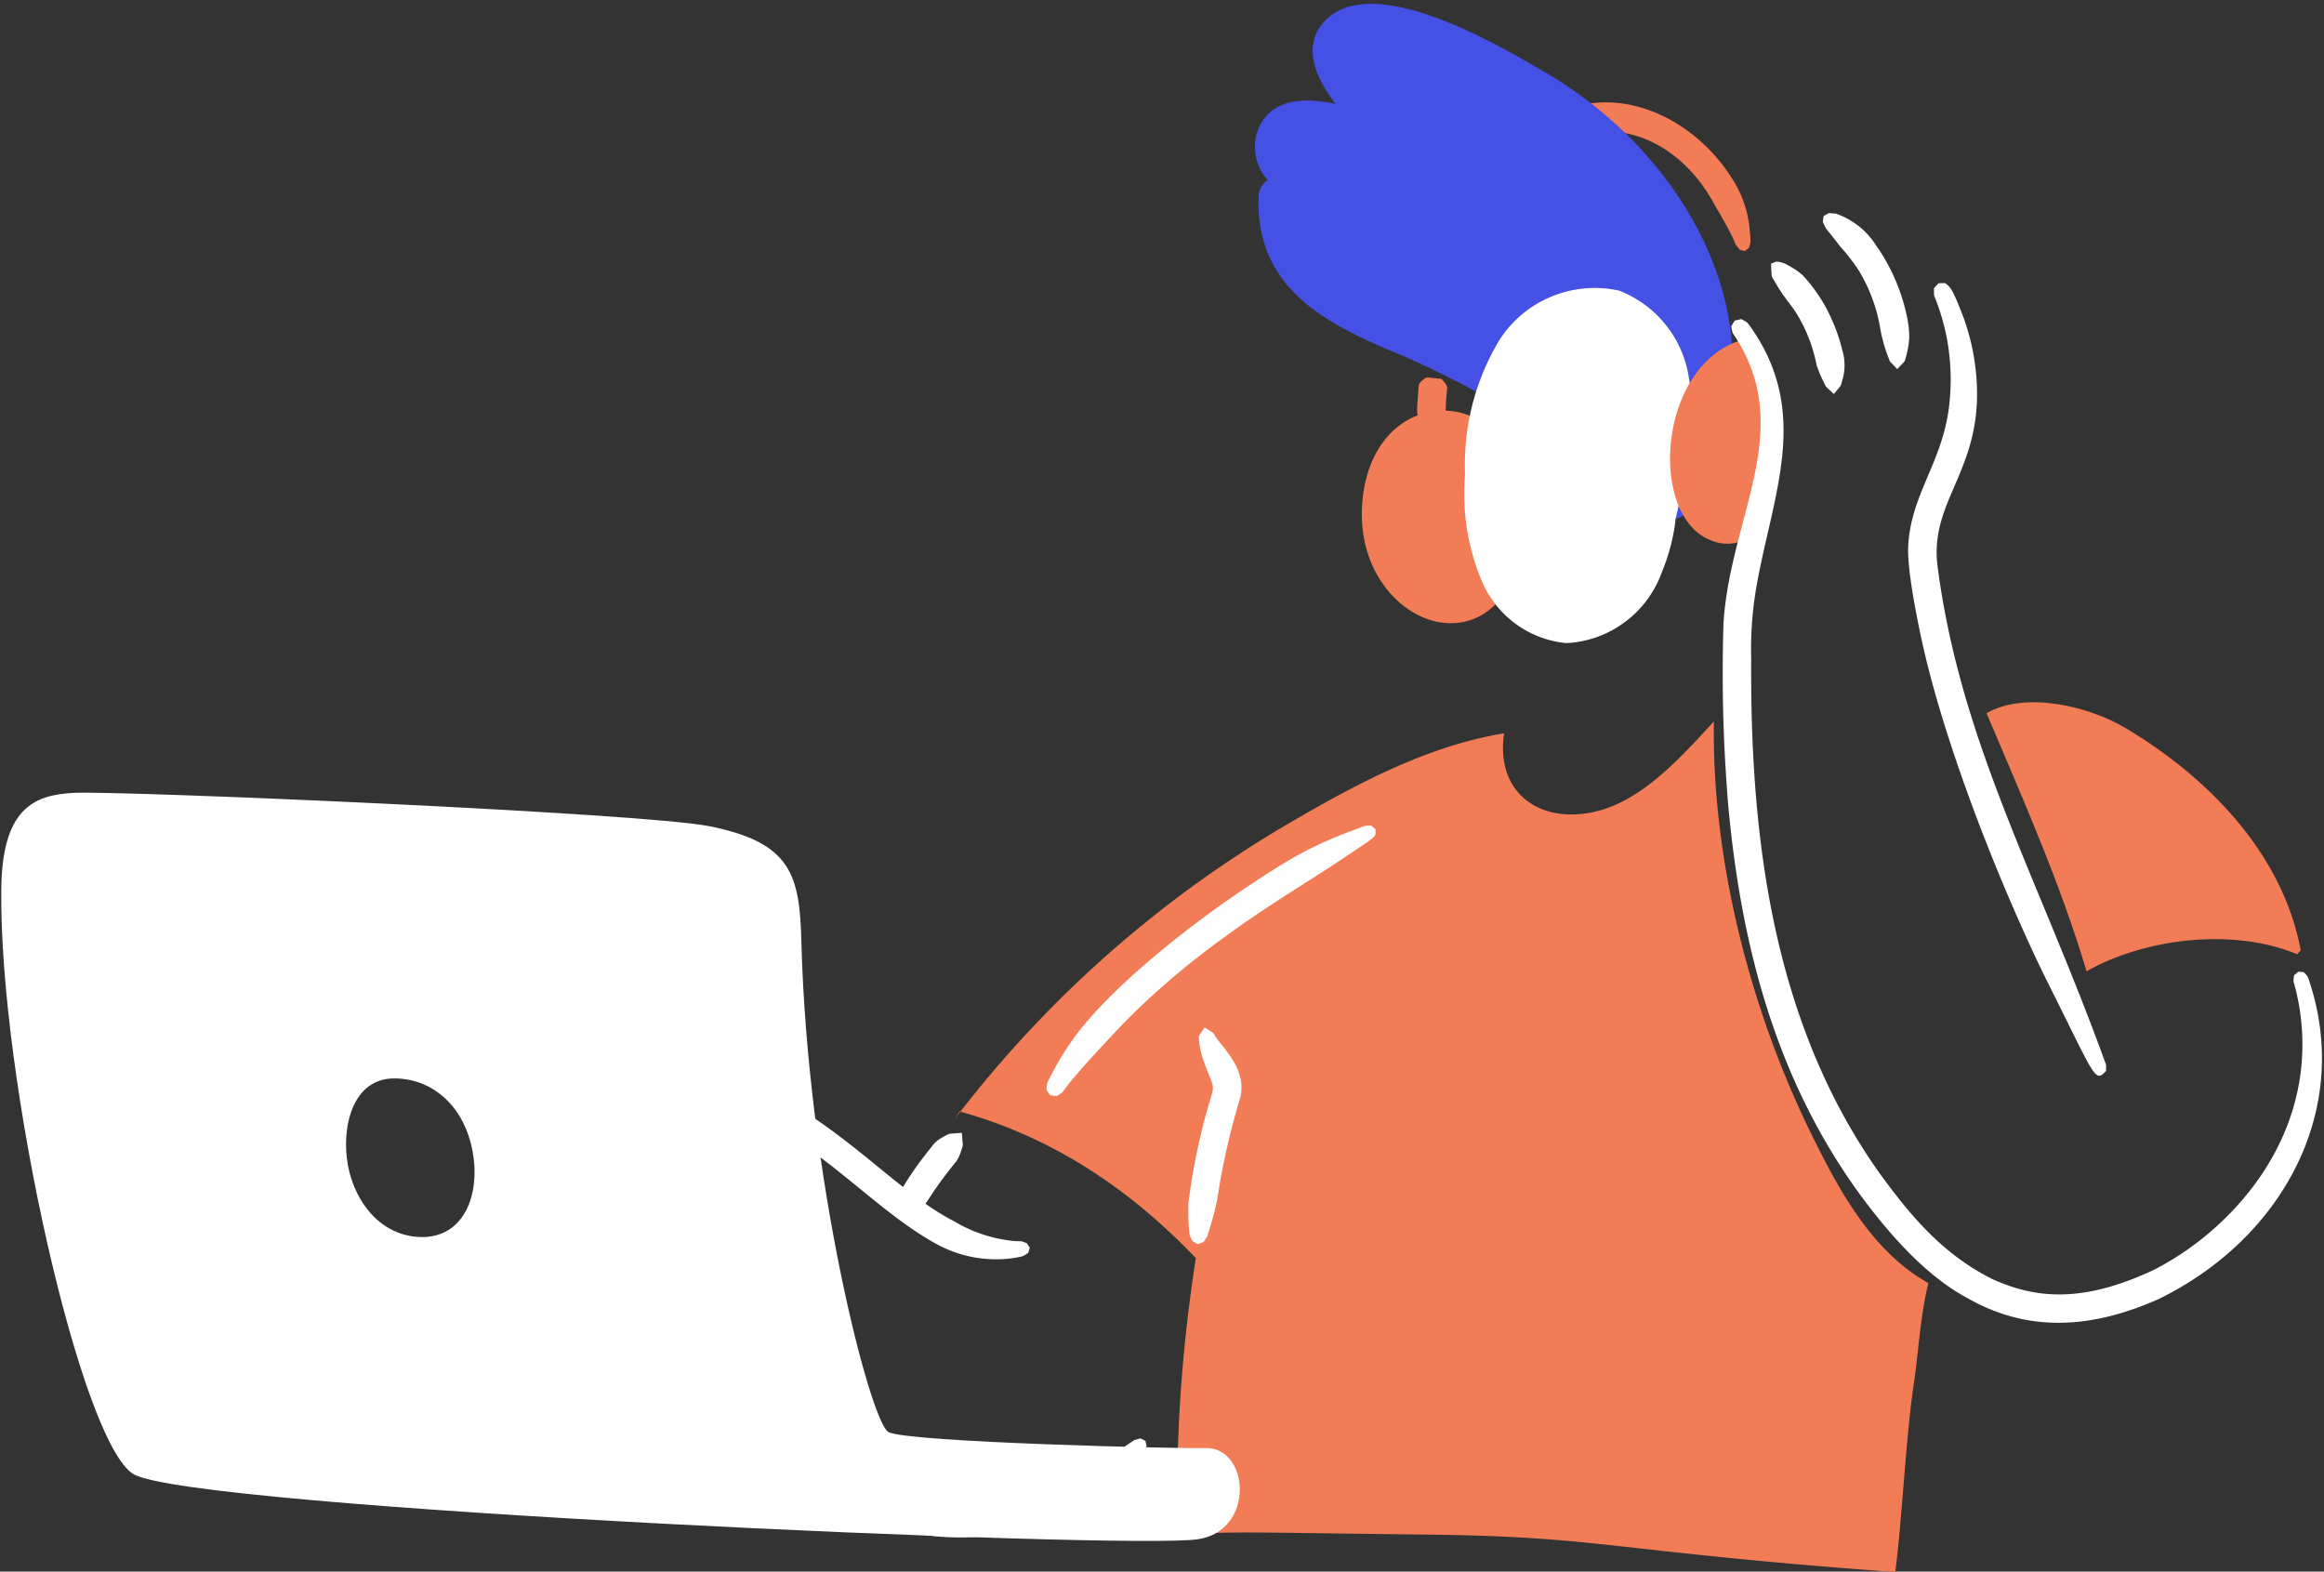 <svg xmlns="http://www.w3.org/2000/svg" width="383" height="259" viewBox="0 0 383 259"><rect x="0" y="0" width="383" height="259" fill="#333333" stroke="none"/><style>.shp0{fill:#f27c55}.shp1{fill:#fff}.shp2{fill:#4550e5}.shp3{fill:#fefefe}</style><g id="service1"><path id="Path_6280" fill-rule="evenodd" d="M158.16 183.17c15.25 4.2 28.07 12.79 38.92 24.17-.59 3.76-1.1 7.54-1.52 11.33-.43 3.78-.76 7.58-1.02 11.38-.25 3.8-.41 7.6-.49 11.41-.08 3.81-.08 7.62.01 11.43 10.78-.57 11.54-.32 40.9 0 29.36.33 30.47 2.75 77.39 6.18 1.12-8.69 1.74-22.22 3.03-30.89.82-5.54 1.07-11.27 2.42-16.72-9.37-5.29-14.76-15.36-19.33-24.66-9.97-20.31-16.38-45.06-16.02-67.91-4.99 5.44-11.23 12.47-18.59 14.61-9.39 2.71-17.5-2.36-15.98-12.65-12.35 2-23.9 8.12-34.61 14.33a188.98 188.98 0 0 0-15.76 10.18 191.73 191.73 0 0 0-14.68 11.68c-4.69 4.14-9.18 8.5-13.44 13.08-4.27 4.58-8.3 9.37-12.09 14.35" class="shp0"/><path id="Path_6282" fill-rule="evenodd" d="M379.17 156.6c-3.01-16.04-15.36-28.58-28.93-36.65-5.94-3.52-16.33-6.12-22.86-2.42 5.9 13.91 12.17 28.03 16.49 42.53 9.72-5.5 24.25-7.18 34.72-2.8" class="shp0"/><path id="Path_6295" fill-rule="evenodd" d="M300.84 63.54c-.14-.27-.28-.53-.41-.8-.13-.28-.26-.55-.38-.82-.12-.28-.23-.56-.34-.84-.11-.28-.21-.56-.31-.85-.1-.54-.23-1.07-.37-1.61-.14-.53-.29-1.06-.46-1.58-.17-.52-.36-1.04-.57-1.55-.2-.51-.42-1.02-.66-1.52-1.94-3.99-2.82-3.92-4.91-7.66-.59-1.02-.43-.39-.56-2.86l.89-.34c.19.01.37.04.55.07.18.04.35.08.53.14.17.06.34.13.51.21.16.08.32.17.47.27.2.1.39.21.58.33.2.11.38.23.57.36.18.12.36.25.54.39.18.13.35.27.52.42.49.51.94 1.04 1.38 1.59.44.55.85 1.12 1.24 1.7.4.59.76 1.19 1.11 1.8.34.61.66 1.24.95 1.88.21.44.4.88.58 1.33.19.45.36.91.52 1.37.16.46.31.92.45 1.38.13.47.26.94.37 1.41.12.41.22.83.28 1.25.05.42.08.85.08 1.28-.01.42-.04.85-.11 1.27-.07.42-.17.84-.3 1.24-.26.94 0 .5-1.36 2.13-1.5-1.41-1.27-1.15-1.38-1.39Z" class="shp1"/><path id="Path_6296" fill-rule="evenodd" d="M311.38 59.34c-.18-.44-.35-.88-.5-1.32-.15-.44-.29-.88-.42-1.33-.13-.45-.24-.91-.35-1.36-.1-.46-.19-.92-.27-1.38-.14-.81-.32-1.62-.53-2.42-.22-.79-.47-1.58-.76-2.35a25.503 25.503 0 0 0-2.14-4.46c-.23-.37-.47-.73-.72-1.09a35.523 35.523 0 0 0-1.59-2.06c-.28-.33-.57-.66-.86-.98-2.93-3.84-2.03-2.32-2.84-4.03l.14-.96.01-.01.86-.48c1.41.13 1.11.06 1.62.27.64.25 1.26.55 1.86.91.59.35 1.15.74 1.69 1.18.53.45 1.02.93 1.47 1.45.45.52.86 1.08 1.23 1.67 4.05 5.7 5.67 12.83 5.32 15.65-.03.28-.07.56-.11.84-.05.27-.1.55-.16.83-.06.27-.12.54-.2.82-.07.27-.15.54-.23.8l-1.23 1.3c-1.41-1.48-1.21-1.21-1.29-1.49Z" class="shp1"/><path id="Path_6297" fill-rule="evenodd" d="M320.56 46.65c.74.64.99.44 2.69 4.79.35.88.66 1.77.94 2.68.27.9.52 1.82.73 2.74.2.92.38 1.86.51 2.79.14.94.24 1.88.31 2.83 1.03 15.1-7.85 19.88-6.42 30.9 3.79 28.95 16.44 50.92 27.54 81.48.29.81.23.44.22 1.62-1.85 2.02-1.68 1.26-9.62-14.59-6.7-13.49-16.15-36.54-20.36-54.63-.92-3.98-2.74-12.8-2.64-16.9.29-8.46 5.25-13.57 6.62-22.43a36.459 36.459 0 0 0 .18-9.34c-.16-1.55-.43-3.09-.8-4.61-.37-1.51-.83-3-1.39-4.46-.43-1.13-.33-.59-.35-2.01l.73-.82.01-.01 1.1-.03Z" class="shp1"/><path id="Path_6300" fill-rule="evenodd" d="M249.1 93.04a36.503 36.503 0 0 1-3.18-9.43c-.32-1.63-.52-3.28-.61-4.95-.08-1.66-.06-3.32.08-4.98a9.721 9.721 0 0 0-7.9-3.65c-1.5.05-2.98.45-4.31 1.17a9.62 9.62 0 0 0-3.34 2.97c-3.1 4.14-3.77 10.95-2.37 15.82a15.144 15.144 0 0 0 3.05 5.77c.71.84 1.5 1.59 2.38 2.26.87.66 1.81 1.23 2.8 1.69 6.24 2.49 11.78-1.67 12.98-7.68" class="shp0"/><path id="Path_6301" fill-rule="evenodd" d="M247.11 72.08c1.23 1.54.12 1.64.56 7.75.05.78.12 1.55.22 2.32.09.77.21 1.54.34 2.3.14.77.29 1.53.47 2.29.18.75.38 1.5.6 2.25 1.28 4.41 1.15 2.48 1.15 4.58l-.7.81-.02.01-.26.01c-.19.72-.45 1.42-.78 2.08-.33.67-.72 1.31-1.16 1.9a11.554 11.554 0 0 1-3.31 2.96c-8.9 5.11-21.71-4.73-19.55-19.99 2.06-14.62 15.81-17.21 22.44-9.27Zm-16.75 5.91c-.37.96-.66 1.94-.87 2.95-.21 1-.33 2.02-.36 3.05-.04 1.03.01 2.05.15 3.07.13 1.02.36 2.02.66 3 3.47 9.63 13.91 10.9 17.24 2.55-.79-1.37-1.47-2.79-2.04-4.25a31.35 31.35 0 0 1-1.4-4.51c-.36-1.54-.6-3.09-.73-4.66-.13-1.58-.14-3.15-.04-4.72-3.58-3.57-9.96-2.78-12.61 3.52Z" class="shp0"/><path id="Path_6302" fill-rule="evenodd" d="M237.54 62.44a4.885 4.885 0 0 1 .42.47c.07.08.14.16.2.25.06.08.12.17.18.25.21.42.18.38.13.86-.38 3.62-.06 3.59-.38 4.21l-.16.22c-.06.07-.11.14-.17.22-.06.07-.11.14-.17.21-.06.06-.13.13-.19.2l-2.96.1c-.08-.07-.39-.42-.46-.5-.48-.73-.55-.45-.28-3.94.16-1.89-.06-1.78 1.39-2.8l2.45.25Z" class="shp0"/><path id="Path_6303" fill-rule="evenodd" d="M285.69 29.8a18.06 18.06 0 0 1 1.81 3.89c.23.68.41 1.38.55 2.08.14.7.25 1.41.3 2.13.23 2.23.14 2.02-.11 2.94l-.67.52-.02.01-.82-.2c-1.61-1.95.44.38-4.14-7.38-.19-.36-.39-.71-.6-1.06-.21-.35-.42-.69-.64-1.04-.22-.34-.45-.67-.68-1-.24-.34-.48-.66-.73-.98-4.52-5.72-11.05-9.03-18.26-7.86-.63.08-1.24.17-1.86.29-.61.12-1.23.25-1.83.4-.61.16-1.21.32-1.81.51-.6.19-1.19.39-1.78.61-.17.07 0 .03-1.24.09l-.85-.6-.01-.01-.09-1.04c.68-1.05.41-.9 2.19-2.11 10.71-7.12 24.54-1.27 31.29 9.81Z" class="shp0"/><path id="Path_6309" fill-rule="evenodd" d="M127.11 180.09c12.48 6.25 21.24 16.67 30.08 21.14.77.46 1.55.88 2.37 1.25.81.37 1.64.7 2.48.97a23.38 23.38 0 0 0 5.23 1.08c1.42.06.77-.07 1.96.34l.47.74.01.02-.26.84c-.75.48-.61.6-2.92.92-.98.12-1.96.16-2.94.13-.99-.03-1.97-.13-2.94-.29-.96-.17-1.92-.41-2.85-.72-.94-.3-1.85-.68-2.73-1.11-10.57-5.47-19.39-16.67-32.54-22.27v-.01a57.466 57.466 0 0 0-3.67-1.32c-.61-.2-1.24-.38-1.86-.56-.63-.17-1.25-.34-1.88-.49-.64-.15-1.28-.28-1.92-.39-.64-.11-1.28-.2-1.93-.27-.65-.08-1.3-.13-1.95-.17-.65-.03-1.3-.05-1.95-.05l-1.09-.39-.54-.92-.01-.01.33-1.03.98-.6c6.53-1.15 11.85-.9 20.07 3.17Z" class="shp1"/><path id="Path_6521" d="M207.72 20.49c2.2-4.08 7.03-4.53 12.38-3.36-3.57-4.67-5.36-9.62-1.96-13.47 7.95-8.93 29.87 4.4 36.66 8.35 24.92 14.6 40.94 45.57 23.36 72.02-.19.32-.43.61-.71.85-.29.24-.62.42-.97.53-.36.12-.73.17-1.1.15-.37-.02-.74-.11-1.08-.26-.13-.04-.25-.08-.38-.12-.12-.05-.25-.1-.37-.16-.12-.05-.24-.11-.35-.18-.12-.07-.23-.14-.34-.21a169.78 169.78 0 0 0-9.6-7.52c-3.28-2.4-6.65-4.67-10.1-6.83-3.44-2.16-6.96-4.19-10.55-6.1-3.59-1.91-7.24-3.69-10.95-5.35-12.79-5.23-24.94-11.03-24.23-26.75.03-.24.09-.48.17-.71.08-.24.18-.46.31-.67.13-.21.28-.4.45-.58.18-.17.37-.33.57-.46a7.986 7.986 0 0 1-1.36-2.04 8.108 8.108 0 0 1-.64-4.81c.15-.81.41-1.59.79-2.32Z" class="shp2"/><path id="Path_6522" d="M247.03 56.16c1.01-1.62 2.27-3.06 3.73-4.29 1.46-1.24 3.1-2.24 4.86-2.97 1.76-.74 3.62-1.2 5.53-1.37 1.9-.17 3.81-.05 5.68.36a18.464 18.464 0 0 1 7.64 5.58c1 1.24 1.84 2.61 2.48 4.06.65 1.46 1.11 3 1.36 4.58s.41 3.17.49 4.76c.08 1.6.07 3.2-.03 4.79-.09 1.59-.27 3.18-.54 4.76-.27 1.57-.62 3.13-1.05 4.67-.33 1.39-.68 2.88-1.03 4.38-.08.76-.19 1.51-.33 2.26-.14.75-.3 1.49-.49 2.23s-.41 1.47-.65 2.2c-.25.72-.51 1.43-.81 2.14-.58 1.63-1.4 3.16-2.43 4.55a17.35 17.35 0 0 1-3.65 3.66 17.55 17.55 0 0 1-9.61 3.47c-1.5-.13-2.97-.47-4.38-1-1.4-.53-2.73-1.24-3.95-2.12a17.06 17.06 0 0 1-3.25-3.1c-.95-1.17-1.73-2.46-2.33-3.84-.59-1.39-1.1-2.81-1.51-4.27-.42-1.45-.75-2.93-.99-4.42-.24-1.49-.39-3-.44-4.51-.05-1.51-.02-3.02.11-4.53-.08-1.92-.01-3.84.18-5.75a40.141 40.141 0 0 1 2.82-11.13c.74-1.78 1.6-3.5 2.59-5.15Z" class="shp1"/><path id="Path_6310" fill-rule="evenodd" d="M147.89 198.99c0-.19 0-.38.01-.58.01-.19.03-.39.05-.58.02-.19.06-.38.09-.58.04-.19.09-.38.14-.56.39-.68.8-1.34 1.22-2 .41-.66.85-1.31 1.29-1.95a65.327 65.327 0 0 1 2.83-3.73 4.121 4.121 0 0 1 .52-.64c.09-.1.19-.19.3-.28.1-.09.21-.18.33-.26l.01-.01c.14-.09.28-.18.42-.26.14-.09.29-.17.43-.25.15-.09.29-.17.44-.24.15-.08.3-.15.45-.22l2.09-.17c.2 2.59.26 1.8-.17 3.15-.04.14-.08.26-.14.39-.05.13-.1.26-.16.38-.06.13-.12.25-.19.37-.06.12-.13.24-.21.36-3.94 4.84-4.87 6.91-5.6 7.7-.03.02-.06.05-.09.07-.03.03-.06.05-.09.08-.03.02-.06.05-.08.08-.03.02-.06.05-.09.08-.24.2-.5.4-.76.57a7.739 7.739 0 0 1-1.71.85c-.31.11-.61.2-.92.27-.49-2.06-.42-1.69-.41-2.04Z" class="shp1"/><path id="Path_6311" fill-rule="evenodd" d="M112.37 220.19c1.61.87.02-.48 6.37 6.72.65.74 1.31 1.47 1.97 2.19.67.73 1.35 1.44 2.04 2.14.68.71 1.38 1.4 2.09 2.09.7.69 1.41 1.37 2.14 2.03 10.57 9.52 24.09 15.36 38.34 12.59.76-.15 1.51-.33 2.26-.54.75-.2 1.49-.43 2.22-.68.73-.25 1.46-.53 2.17-.83.71-.3 1.42-.62 2.11-.96 1.12-.56 2.22-1.15 3.32-1.75 1.09-.6 2.17-1.22 3.25-1.85 1.07-.64 2.13-1.3 3.19-1.97 1.05-.67 2.09-1.36 3.12-2.07l.99-.25.81.39.01.01.19.88c-.64 1.2.08.4-3.99 4.2-.99.97-2.02 1.89-3.11 2.74-1.08.86-2.21 1.65-3.38 2.39-1.17.73-2.38 1.4-3.62 2-1.25.6-2.52 1.13-3.82 1.59-.81.27-1.62.52-2.44.74a42.437 42.437 0 0 1-4.99 1.01c-.84.11-1.69.2-2.54.26a41.5 41.5 0 0 1-3.35.1c-1.11-.01-2.23-.06-3.35-.16-1.11-.11-2.22-.25-3.32-.44-1.1-.19-2.2-.42-3.28-.69-11.41-2.72-23.81-11.37-30.39-20.15-2.42-3.21-3.73-5.32-5.76-8.45-.13-.14-.25-.3-.35-.46-.1-.16-.19-.33-.26-.51a3.5 3.5 0 0 1-.25-1.12l.53-.94.02-.01 1.06-.24Z" class="shp1"/><path id="Path_6319" fill-rule="evenodd" d="M198.52 169.3c2.05 1.36 1.04.5 2.04 1.89 1.45 1.97 4.84 5.23 3.86 9.61-.42 1.39-.82 2.79-1.19 4.19-.38 1.41-.72 2.82-1.04 4.24-.32 1.42-.62 2.84-.89 4.27-.26 1.43-.5 2.86-.72 4.3-.64 3.05-1.52 5.5-1.6 5.92l-.66.98c-.02.01-.95.34-.97.34l-.87-.53c-.48-1.14-.44-.95-.46-1.15-.05-.43-.08-.85-.11-1.28-.03-.43-.05-.86-.06-1.28-.01-.43-.02-.86-.02-1.29.01-.43.01-.86.03-1.28.15-1.16.31-2.31.49-3.45a98.285 98.285 0 0 1 1.32-6.84c.26-1.13.53-2.26.83-3.39 1.73-6.54 1.91-4.28.16-8.87-.14-.35-.28-.72-.39-1.09a14.321 14.321 0 0 1-.55-2.26c-.06-.38-.11-.77-.14-1.16-.03-.5-.13-.21.94-1.87Z" class="shp1"/><path id="Path_6331" fill-rule="evenodd" d="m94.85 200.58.11 2.07c-.04.14-.08.29-.11.43-.04.15-.08.3-.11.44-.03.15-.06.3-.08.44-.03.15-.05.3-.07.45-.01.05.04-.23-.14.66-.15.41-.25.83-.31 1.25a6.194 6.194 0 0 0 .17 2.56c.12.42.28.82.49 1.2 1 1.81 1.38 1.46 2.25 2.7.18.26.66.86.98 1.2.26.25.08.02 1.02 1.66-1.72.94-1.41.83-1.8.87-.27.03-.54.05-.8.04-.27 0-.54-.02-.81-.07-.27-.04-.53-.1-.79-.17a4.85 4.85 0 0 1-.75-.29c-.14-.07-.27-.14-.4-.23-.13-.08-.26-.17-.38-.26-.13-.1-.24-.2-.36-.3-.11-.11-.22-.22-.32-.33-.71-.7-1.31-1.49-1.8-2.35-.49-.87-.86-1.79-1.1-2.76-.23-.96-.34-1.95-.31-2.94.03-.99.2-1.98.5-2.92.08-.24.17-.47.28-.69.11-.22.24-.44.38-.64.14-.21.29-.4.46-.59.17-.18.35-.35.54-.51l.28-.22c.1-.07.2-.14.29-.2.1-.07.2-.14.3-.2.1-.07.2-.13.3-.19l2.09-.11Z" class="shp1"/><path id="Path_6332" fill-rule="evenodd" d="M100.35 191.57c.66-.24.11-.22 2.5.24l-.4 2.04c-.03.05-.07.11-.1.16-.03.06-.06.11-.08.17-.03.06-.06.12-.08.17-.02.06-.05.12-.07.18-.03.09-.03.1-.06.2-.02.07-.05.15-.07.23-.02.07-.04.15-.06.23-.02.08-.03.16-.05.24-.01.07-.03.15-.04.23-.01.06-.01.07-.06.27v.01c-.02.05-.04.1-.05.15a.75.75 0 0 0-.05.16c-.02.05-.03.1-.04.15-.02.05-.03.11-.04.16-.01.07-.03.15-.04.22-.01.07-.02.15-.02.22-.01.08-.01.15-.02.23v.22c.01.37.05.74.12 1.1.07.36.18.72.31 1.06a6.504 6.504 0 0 0 1.14 1.88c.13.13.25.25.38.37s.27.23.41.34c.14.11.28.21.43.31.15.1.3.19.45.27.08.07.16.13.23.19.08.07.16.13.24.19.08.06.15.12.24.18.08.06.16.11.24.17.05.04.1.07.15.1.05.04.1.07.15.1.05.03.1.06.15.08.06.03.11.06.17.08.4.17-.06-.12 1.67 1.11-1.1 1.48-.9 1.44-2.09 1.87-4.87 1.79-10.98-6-8.43-12.65.02-.06.05-.11.07-.16.03-.04.05-.09.08-.14.03-.05.06-.1.08-.15.03-.05.06-.09.09-.14.16-.23.33-.45.51-.65.19-.21.39-.39.61-.57.22-.17.44-.33.68-.46.24-.14.49-.26.75-.36Z" class="shp1"/><path id="Path_6335" fill-rule="evenodd" d="M224.11 136.41c.14-.07.29-.14.44-.19.16-.05.31-.09.47-.12.16-.03.32-.04.49-.05.16 0 .32 0 .48.02l.69.56c.03 1.48.56.85-5.77 5.12-7.63 5.15-22.21 13.18-35.35 26.48-1.25 1.26-6.06 6.37-8.4 9.14-2.78 3.29-1.31 2.13-3.02 3.26l-1.05-.13h-.02l-.61-.87.11-1.14c.1-.17.18-.48 1.53-2.94.22-.4.45-.79.68-1.18.24-.39.48-.78.72-1.16.25-.39.5-.77.76-1.14.25-.38.52-.75.79-1.12 6.27-8.53 18.97-18.41 27.99-24.48 7.76-5.19 11.31-7.24 19.07-10.06Z" class="shp3"/><path id="Path_6298" fill-rule="evenodd" d="M288.33 57.23c-12.36 3.81-13.98 27.04-5.11 29.77 4.33 1.33 6.43-3.11 7.01-6.72 1.13-7.11 1.95-16.81-2.83-22.87" class="shp0"/><path id="Path_6299" fill-rule="evenodd" d="M287.47 55.92c.56-.14.28-.13 1.57.06l.71.81.01.01c-.15 1.24-.09 1.02-.25 1.17a21.365 21.365 0 0 1 3.13 6.46c.33 1.16.57 2.34.7 3.54.14 1.19.17 2.4.1 3.6-.03.83-.07 1.65-.12 2.48-.06.83-.13 1.65-.22 2.48-.09.82-.19 1.64-.3 2.46-.12.82-.25 1.64-.4 2.45-1.68 7.86-7.28 9.87-12.02 6.78-8.68-5.86-6.43-28.75 7.09-32.3Zm-5.74 10.97c-.15.36-.3.73-.43 1.1-.14.36-.26.74-.37 1.11-.12.38-.22.76-.31 1.14-.1.38-.18.76-.25 1.14-.78 4.07-.6 11.59 3.17 13.25.23.14.48.23.75.27.26.04.53.03.79-.03a2.025 2.025 0 0 0 1.28-.9c1.4-1.81 1.66-4.45 1.95-6.76.15-1.11.27-2.23.35-3.35.07-1.13.12-2.25.12-3.37.01-1.13-.02-2.25-.09-3.38-.07-1.12-.17-2.24-.31-3.35a19.08 19.08 0 0 0-.48-2.16c-.11-.35-.22-.7-.34-1.05-.13-.34-.26-.69-.41-1.03-.62.46-1.21.97-1.75 1.52a14.772 14.772 0 0 0-2.75 3.72c-.36.68-.67 1.39-.92 2.12v.01Z" class="shp0"/><path id="Path_6294" fill-rule="evenodd" d="M286.99 52.58c1.11.66.85.36 1.84 1.78 9.35 13.68 3.5 26.87.78 41.49a66.15 66.15 0 0 0-.5 3.14c-.14 1.06-.26 2.11-.34 3.17-.09 1.06-.14 2.12-.17 3.18s-.03 2.13 0 3.19c-.2 30.17 3.76 60.17 21.01 84.61 5.33 7.36 10.6 13.56 18.71 17.64 7.24 3.28 14.97 3.98 26.71-1.54.86-.45 1.71-.92 2.54-1.42.84-.49 1.66-1.02 2.46-1.56.8-.55 1.58-1.12 2.35-1.72.77-.59 1.52-1.21 2.25-1.85 10.93-9.57 16.89-23 14.15-37.6-.86-4.33-.9-2.59-.72-4.36l.69-.59.02-.01.91.08c.72.82.56.44 1.11 2.15 6.6 21.05-4.84 41.81-24.98 51.69-10.8 4.81-21.39 5.77-31.79-.25-6.81-3.68-12.88-10.69-17.47-16.92-13.89-19.05-19.69-41.21-21.78-64.69-.19-2.44-.36-4.88-.49-7.33a257.165 257.165 0 0 1-.37-14.69c0-2.45.05-4.9.12-7.34 1-17.12 11.34-31.07 2.71-46.06-1.47-2.51-1.06-1.27-1.44-2.99l.58-.95h.01l1.1-.25Z" class="shp1"/><path id="Path_6523" fill-rule="evenodd" d="M197.37 253.67c-11.61 1.71-165.96-5.04-175.39-10.75-8.66-5.24-22.12-64.98-21.77-96.38.14-13.21 5.28-15.53 11.9-15.88 7.71-.39 93.95 3.31 104.81 5.5 13.4 2.69 14.87 7.89 15.15 19.02.99 38.66 11.3 79.09 14.34 80.81 3.04 1.72 48.87 2.78 52.14 2.65 7.39-.31 8.4 13.63-1.18 15.03ZM77.9 189.84c-1.31-7.36-6.41-12.03-12.78-12.12-7.15-.11-8.9 8.26-7.78 14.31 1.13 6.13 5.46 11.74 12.13 11.83 6.78.1 9.74-6.65 8.43-14.02Z" class="shp1"/></g></svg>